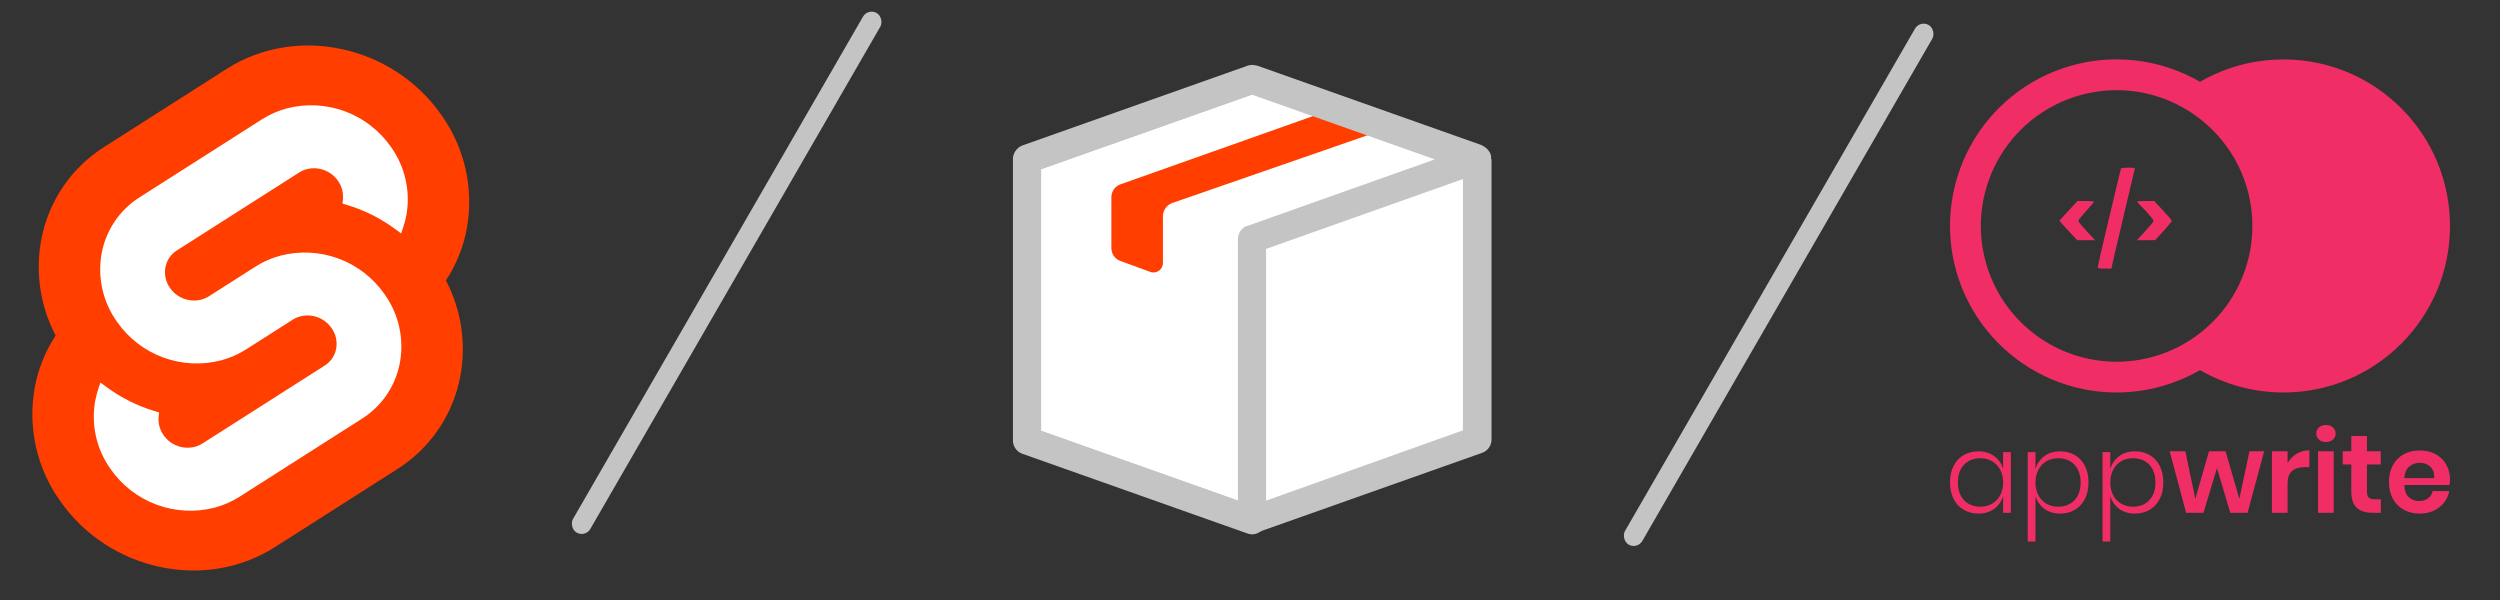 <svg width="625" height="150" viewBox="0 0 625 150" fill="none" xmlns="http://www.w3.org/2000/svg">
<rect x="0" y="0" width="625" height="150" fill="#333333" stroke="none"/>
<g clip-path="url(#clip0_8_17)">
<path d="M369.25 39.844L313 19.922L256.75 39.844V110.156L313 130.078L369.25 110.156V39.844Z" fill="white"/>
<path d="M369.25 39.844L313 19.922L256.75 39.844V110.156L313 130.078L369.25 110.156V39.844ZM369.25 39.844L313 19.922Z" fill="white"/>
<path d="M313 133.594C312.648 133.594 312.18 133.477 311.828 133.359L255.578 113.438C254.172 112.969 253.234 111.563 253.234 110.156V39.844C253.234 38.32 254.172 37.031 255.578 36.562L311.828 16.641C313.703 15.938 315.695 16.992 316.281 18.75C316.984 20.625 315.93 22.617 314.172 23.203L260.266 42.305V107.695L314.172 126.797C316.047 127.5 316.984 129.492 316.281 131.25C315.812 132.656 314.406 133.594 313 133.594Z" fill="#C4C4C4"/>
<path d="M369.25 39.844L313 19.922L369.25 39.844ZM369.25 39.844L313 19.922Z" fill="white"/>
<path d="M277.844 61.992V49.336C277.844 47.812 278.781 46.523 280.188 46.055L334.094 26.953L348.156 31.641L293.078 50.742C291.672 51.211 290.734 52.617 290.734 54.023V65.742C290.734 67.383 289.094 68.555 287.57 67.969L280.188 65.273C278.781 64.805 277.844 63.516 277.844 61.992Z" fill="#FF3E00"/>
<path d="M372.766 39.609C372.766 39.492 372.766 39.375 372.766 39.141C372.766 39.141 372.766 39.141 372.766 39.023C372.766 38.906 372.648 38.672 372.648 38.555C372.297 37.617 371.477 36.797 370.656 36.445C370.656 36.445 370.539 36.445 370.539 36.328L314.289 16.406C314.289 16.406 314.289 16.406 314.172 16.406C313.469 16.172 312.648 16.172 311.945 16.406L255.695 36.328C254.289 36.797 253.352 38.203 253.352 39.609V109.922C253.352 111.445 254.289 112.734 255.695 113.203L311.945 133.125C312.297 133.242 312.766 133.359 313.117 133.359C313.469 133.359 313.937 133.242 314.289 133.125L370.539 113.203C371.945 112.734 372.883 111.328 372.883 109.922V39.844C372.766 39.727 372.766 39.727 372.766 39.609ZM260.266 42.305L313 23.672L358.703 39.844L311.828 56.484C311.828 56.484 311.828 56.484 311.711 56.484C310.422 56.953 309.484 58.242 309.484 59.766V125.156L260.266 107.695V42.305ZM316.516 125.156V62.227L365.734 44.766V107.578L316.516 125.156Z" fill="#C4C4C4"/>
<path d="M110.34 28.741C98.152 11.297 74.082 6.127 56.678 17.216L26.112 36.697C21.983 39.294 18.442 42.725 15.714 46.769C12.986 50.814 11.132 55.383 10.27 60.184C8.812 68.272 10.094 76.616 13.912 83.893C11.296 87.862 9.511 92.32 8.666 96.998C7.796 101.897 7.912 106.92 9.008 111.773C10.104 116.625 12.158 121.211 15.05 125.259C27.24 142.704 51.31 147.872 68.712 136.784L99.277 117.303C103.407 114.706 106.949 111.275 109.677 107.231C112.404 103.186 114.258 98.617 115.119 93.816C116.577 85.728 115.297 77.384 111.48 70.106C114.096 66.137 115.88 61.679 116.724 57.002C117.595 52.103 117.479 47.08 116.383 42.227C115.287 37.374 113.232 32.789 110.34 28.741" fill="#FF3E00"/>
<path d="M53.692 126.9C48.882 128.151 43.804 127.895 39.144 126.168C34.483 124.441 30.466 121.325 27.633 117.241C25.893 114.806 24.658 112.049 23.999 109.131C23.339 106.212 23.269 103.192 23.793 100.246C23.97 99.279 24.215 98.325 24.523 97.391L25.099 95.636L26.665 96.786C30.282 99.444 34.325 101.464 38.622 102.76L39.758 103.105L39.653 104.239C39.514 105.852 39.951 107.462 40.886 108.784C41.738 110.014 42.948 110.952 44.351 111.473C45.754 111.994 47.283 112.072 48.732 111.696C49.396 111.518 50.029 111.24 50.609 110.87L81.176 91.392C81.924 90.921 82.565 90.299 83.06 89.567C83.554 88.834 83.891 88.007 84.048 87.137C84.204 86.249 84.183 85.339 83.984 84.459C83.785 83.58 83.414 82.749 82.89 82.014C82.037 80.784 80.827 79.845 79.424 79.324C78.02 78.803 76.491 78.725 75.041 79.1C74.378 79.278 73.746 79.556 73.166 79.925L61.502 87.361C59.584 88.58 57.491 89.499 55.296 90.086C50.486 91.337 45.408 91.081 40.748 89.354C36.087 87.626 32.07 84.51 29.237 80.427C27.497 77.992 26.262 75.235 25.602 72.317C24.943 69.398 24.873 66.377 25.397 63.432C25.915 60.544 27.03 57.797 28.671 55.365C30.311 52.933 32.441 50.871 34.925 49.309L65.488 29.829C67.407 28.607 69.502 27.687 71.699 27.1C76.509 25.849 81.587 26.105 86.247 27.832C90.907 29.56 94.925 32.675 97.758 36.759C99.497 39.194 100.733 41.951 101.392 44.869C102.051 47.788 102.121 50.809 101.598 53.754C101.419 54.721 101.175 55.675 100.867 56.609L100.292 58.364L98.726 57.215C95.11 54.557 91.066 52.535 86.769 51.239L85.633 50.894L85.737 49.76C85.875 48.148 85.439 46.538 84.505 45.216C83.652 43.986 82.443 43.047 81.04 42.526C79.636 42.005 78.107 41.928 76.659 42.304C75.995 42.481 75.361 42.759 74.781 43.129L44.215 62.608C43.467 63.079 42.826 63.7 42.331 64.433C41.837 65.165 41.502 65.993 41.345 66.862C41.188 67.75 41.208 68.66 41.407 69.54C41.605 70.42 41.977 71.251 42.5 71.985C43.353 73.216 44.563 74.155 45.967 74.676C47.37 75.197 48.9 75.275 50.349 74.899C51.013 74.721 51.647 74.443 52.227 74.074L63.889 66.641C65.806 65.42 67.899 64.5 70.095 63.913C74.905 62.663 79.983 62.918 84.643 64.646C89.303 66.373 93.321 69.489 96.154 73.573C97.893 76.007 99.129 78.764 99.788 81.683C100.448 84.601 100.517 87.622 99.994 90.568C99.475 93.455 98.36 96.203 96.72 98.635C95.079 101.067 92.949 103.13 90.466 104.693L59.902 124.171C57.984 125.393 55.889 126.313 53.691 126.9" fill="white"/>
<path fill-rule="evenodd" clip-rule="evenodd" d="M570.87 98.12C563.267 98.12 556.139 96.082 550.005 92.522C545.402 95.186 540.288 96.969 534.919 97.719C523.984 99.249 512.89 96.371 504.077 89.721C499.709 86.429 496.032 82.309 493.257 77.597C490.482 72.884 488.663 67.67 487.903 62.254C487.144 56.837 487.459 51.324 488.831 46.03C490.203 40.735 492.605 35.763 495.9 31.397C499.194 27.032 503.317 23.358 508.032 20.586C512.747 17.814 517.962 15.998 523.379 15.243C528.796 14.487 534.308 14.807 539.602 16.182C543.255 17.132 546.755 18.572 550.008 20.458C556.142 16.899 563.268 14.861 570.87 14.861C593.862 14.861 612.5 33.499 612.5 56.491C612.5 79.482 593.862 98.12 570.87 98.12ZM543.037 25.532L543.05 25.521C537.269 22.928 530.827 21.982 524.452 22.874C515.536 24.12 507.48 28.858 502.058 36.044C496.635 43.23 494.289 52.276 495.536 61.192C496.783 70.108 501.52 78.163 508.706 83.586C515.892 89.009 524.938 91.355 533.854 90.108C542.77 88.861 550.825 84.123 556.248 76.938C561.671 69.751 564.017 60.706 562.77 51.789C562.195 47.676 560.877 43.746 558.918 40.173C555.37 33.728 549.788 28.56 543.037 25.532ZM498.547 114.032C497.463 113.236 496.153 112.837 494.615 112.837C493.225 112.837 491.993 113.148 490.919 113.768C489.844 114.389 489.006 115.287 488.403 116.463C487.801 117.64 487.5 119.025 487.5 120.618C487.5 122.192 487.801 123.568 488.403 124.745C489.006 125.921 489.849 126.825 490.932 127.455C492.016 128.084 493.244 128.4 494.615 128.4C496.153 128.4 497.463 128.001 498.547 127.205C499.631 126.408 500.376 125.352 500.783 124.036V128.205H502.702V113.03H500.783V117.199C500.376 115.884 499.631 114.829 498.547 114.032ZM491.015 116.185C492.044 115.101 493.41 114.559 495.115 114.559C496.189 114.559 497.157 114.809 498.018 115.309C498.88 115.811 499.556 116.52 500.047 117.437C500.538 118.353 500.783 119.413 500.783 120.618C500.783 121.822 500.538 122.883 500.047 123.8C499.556 124.717 498.88 125.426 498.018 125.926C497.157 126.426 496.189 126.675 495.115 126.675C493.41 126.675 492.044 126.134 491.015 125.05C489.988 123.966 489.474 122.489 489.474 120.618C489.474 118.746 489.988 117.269 491.015 116.185ZM518.722 113.768C517.657 113.148 516.429 112.837 515.04 112.837C513.484 112.837 512.168 113.236 511.094 114.032C510.019 114.829 509.278 115.884 508.871 117.199V113.03H506.925V135.375H508.871V124.036C509.278 125.352 510.019 126.408 511.094 127.205C512.168 128.001 513.484 128.4 515.04 128.4C516.411 128.4 517.634 128.084 518.709 127.455C519.783 126.825 520.621 125.921 521.224 124.745C521.826 123.568 522.127 122.192 522.127 120.618C522.127 119.025 521.826 117.64 521.224 116.463C520.621 115.287 519.788 114.389 518.722 113.768ZM511.607 115.309C512.469 114.809 513.438 114.559 514.513 114.559C516.235 114.559 517.606 115.101 518.626 116.185C519.644 117.269 520.153 118.746 520.153 120.618C520.153 122.489 519.644 123.966 518.626 125.05C517.606 126.134 516.235 126.675 514.513 126.675C513.438 126.675 512.469 126.426 511.607 125.926C510.747 125.426 510.075 124.717 509.594 123.8C509.112 122.883 508.871 121.822 508.871 120.618C508.871 119.413 509.112 118.353 509.594 117.437C510.075 116.52 510.747 115.811 511.607 115.309ZM537.425 113.768C536.36 113.148 535.132 112.837 533.743 112.837C532.186 112.837 530.871 113.236 529.796 114.032C528.722 114.829 527.981 115.884 527.574 117.199V113.03H525.628V135.375H527.574V124.036C527.981 125.352 528.722 126.408 529.796 127.205C530.871 128.001 532.186 128.4 533.743 128.4C535.114 128.4 536.337 128.084 537.411 127.455C538.486 126.825 539.324 125.921 539.927 124.745C540.529 123.568 540.83 122.192 540.83 120.618C540.83 119.025 540.529 117.64 539.927 116.463C539.324 115.287 538.491 114.389 537.425 113.768ZM530.31 115.309C531.172 114.809 532.141 114.559 533.215 114.559C534.938 114.559 536.309 115.101 537.329 116.185C538.347 117.269 538.856 118.746 538.856 120.618C538.856 122.489 538.347 123.966 537.329 125.05C536.309 126.134 534.938 126.675 533.215 126.675C532.141 126.675 531.172 126.426 530.31 125.926C529.45 125.426 528.778 124.717 528.296 123.8C527.815 122.883 527.574 121.822 527.574 120.618C527.574 119.413 527.815 118.353 528.296 117.437C528.778 116.52 529.45 115.811 530.31 115.309ZM566.036 112.81H562.367L559.838 124.704L556.392 112.81H552.251L548.834 124.704L546.332 112.81H542.414L546.527 128.205H550.861L554.252 117.006L557.559 128.205H561.895L566.036 112.81ZM574.177 113.434C573.232 113.999 572.473 114.773 571.9 115.754V112.81H567.981V128.205H571.9V120.785C571.9 118.117 573.335 116.784 576.206 116.784H577.346V112.587C576.179 112.587 575.123 112.87 574.177 113.434ZM579.736 106.848C579.291 107.246 579.069 107.76 579.069 108.389C579.069 109.001 579.291 109.506 579.736 109.905C580.181 110.303 580.764 110.503 581.486 110.503C582.209 110.503 582.793 110.303 583.238 109.905C583.682 109.506 583.905 109.001 583.905 108.389C583.905 107.76 583.682 107.246 583.238 106.848C582.793 106.45 582.209 106.25 581.486 106.25C580.764 106.25 580.181 106.45 579.736 106.848ZM583.432 112.81H579.514V128.205H583.432V112.81ZM595.214 124.841H593.687C592.982 124.841 592.482 124.693 592.186 124.398C591.889 124.102 591.741 123.583 591.741 122.841V116.116H595.187V112.81H591.741V109.002H587.822V112.81H585.683V116.116H587.822V122.786C587.822 124.731 588.281 126.12 589.198 126.955C590.115 127.788 591.435 128.205 593.158 128.205H595.214V124.841ZM612.362 121.257C612.454 120.757 612.5 120.312 612.5 119.923C612.5 118.515 612.19 117.26 611.569 116.158C610.948 115.055 610.068 114.189 608.93 113.56C607.789 112.93 606.46 112.615 604.942 112.615C603.441 112.615 602.107 112.93 600.939 113.56C599.773 114.189 598.865 115.102 598.217 116.297C597.568 117.491 597.243 118.895 597.243 120.507C597.243 122.119 597.568 123.517 598.217 124.704C598.865 125.889 599.773 126.802 600.939 127.441C602.107 128.08 603.441 128.4 604.942 128.4C606.22 128.4 607.382 128.159 608.43 127.677C609.475 127.196 610.332 126.529 611 125.676C611.667 124.824 612.102 123.861 612.305 122.786H608.164C607.998 123.546 607.613 124.148 607.011 124.591C606.41 125.036 605.655 125.259 604.747 125.259C603.728 125.259 602.876 124.934 602.191 124.286C601.505 123.638 601.134 122.628 601.079 121.257H612.362ZM607.568 116.671C608.282 117.32 608.61 118.274 608.554 119.535H601.079C601.152 118.274 601.55 117.32 602.273 116.671C602.996 116.023 603.886 115.699 604.942 115.699C605.979 115.699 606.854 116.023 607.568 116.671Z" fill="#F02E65"/>
<path d="M530.268 42.088C530.218 42.211 529.582 44.711 528.897 47.676C528.185 50.641 527.058 55.322 526.422 58.091C525.195 63.163 524.46 66.496 524.46 66.938C524.46 67.059 525.22 67.158 526.151 67.158H527.843L528.601 63.775C529.043 61.938 530.024 57.723 530.808 54.414C531.592 51.106 532.547 47.087 532.916 45.469C533.282 43.852 533.65 42.383 533.724 42.211C533.798 41.99 533.38 41.917 532.107 41.917C531.15 41.917 530.316 41.99 530.268 42.088ZM517.108 52.699L514.853 55.15L515.516 55.934C515.882 56.374 516.888 57.478 517.746 58.385L519.314 60.05H523.774L521.667 57.771C520.514 56.547 519.559 55.37 519.559 55.224C519.559 55.052 520.441 53.95 521.52 52.773C522.598 51.573 523.48 50.542 523.48 50.42C523.48 50.322 522.549 50.248 521.422 50.248H519.388L517.108 52.699ZM534.263 50.395C534.263 50.47 534.679 50.934 535.193 51.449C537.106 53.361 538.454 54.979 538.38 55.297C538.331 55.469 537.399 56.62 536.273 57.821L534.239 60.05H536.518L538.797 60.026L540.879 57.748C542.032 56.474 542.963 55.345 542.963 55.199C542.963 55.077 541.982 53.925 540.757 52.627L538.552 50.248H536.419C535.218 50.248 534.263 50.322 534.263 50.395Z" fill="#F02E65"/>
<rect x="217" y="2" width="5" height="150" rx="2.5" transform="rotate(30 217 2)" fill="#C4C4C4"/>
<rect x="480" y="5" width="5" height="150" rx="2.5" transform="rotate(30 480 5)" fill="#C4C4C4"/>
</g>
<defs>
<clipPath id="clip0_8_17">
<rect width="625" height="150" fill="white"/>
</clipPath>
</defs>
</svg>
